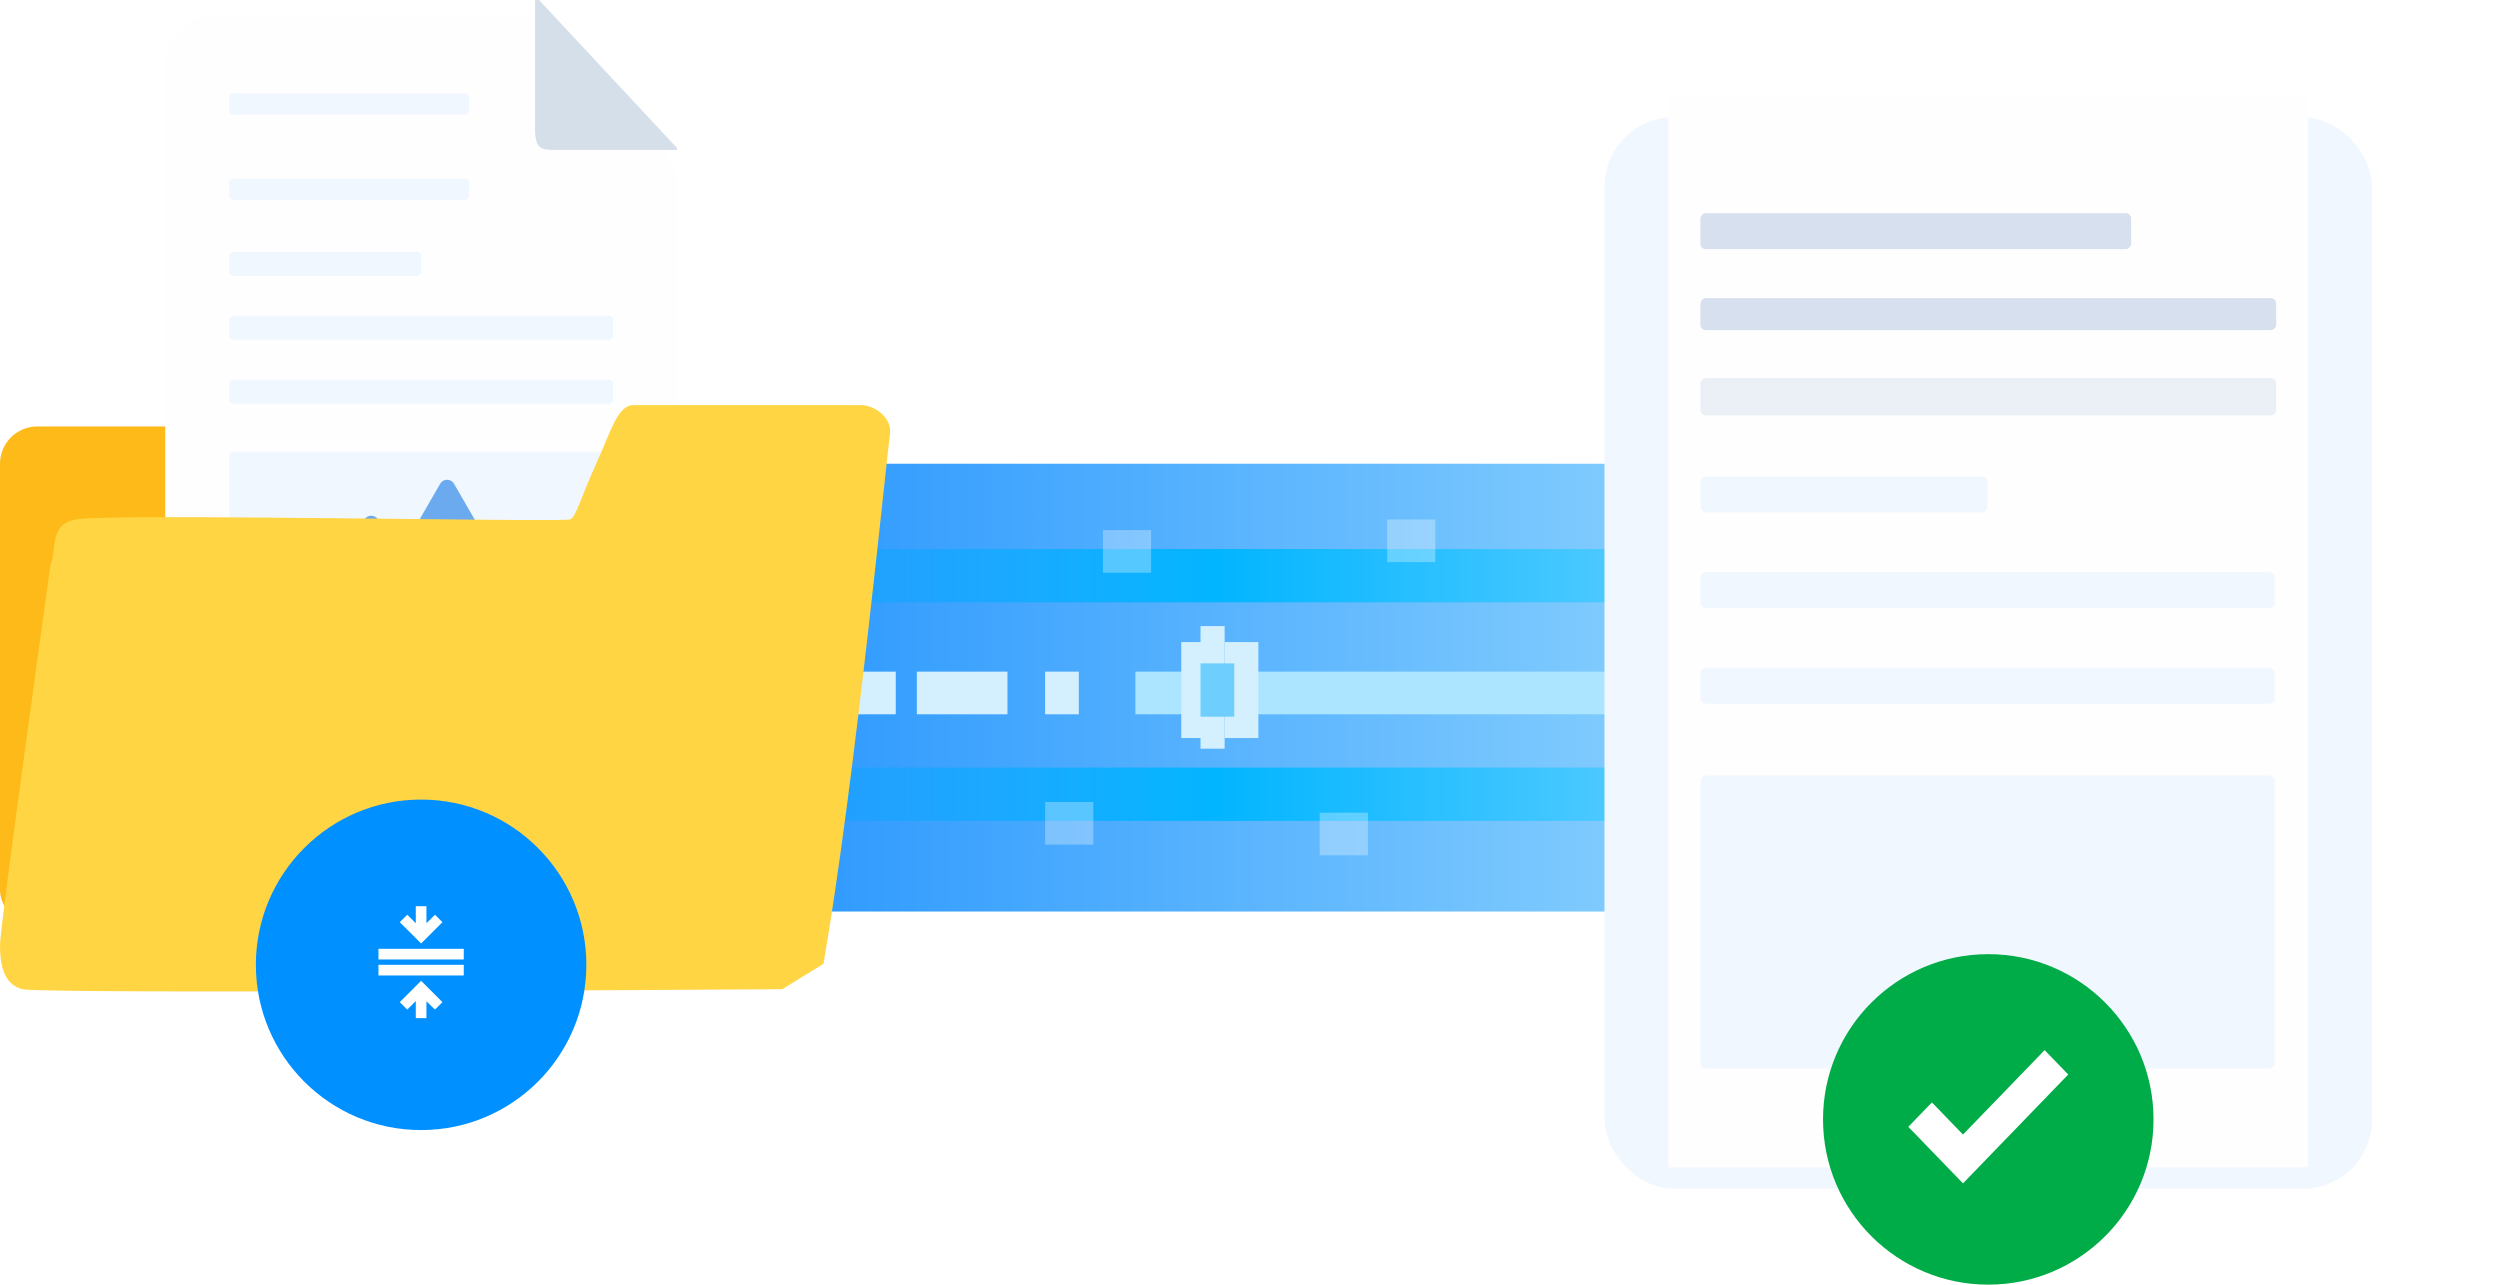 <svg width="469" height="241" viewBox="0 0 469 241" fill="none" xmlns="http://www.w3.org/2000/svg">
<rect x="84" y="87" width="287.394" height="84" rx="14" fill="url(#paint0_linear_8267_26645)"/>
<rect x="97.555" y="103" width="273.838" height="10" fill="url(#paint1_linear_8267_26645)"/>
<rect x="97.555" y="144" width="273.838" height="10" fill="url(#paint2_linear_8267_26645)"/>
<rect x="97.555" y="126" width="70.493" height="8" fill="#D4F0FF"/>
<rect x="213" y="126" width="158" height="8" fill="#ABE5FF"/>
<rect x="196.062" y="126" width="6.326" height="8" fill="#D4F0FF"/>
<rect x="172" y="126" width="17" height="8" fill="#D4F0FF"/>
<rect x="221.605" y="120.453" width="4.519" height="18" fill="#D4F0FF"/>
<rect x="225.219" y="117.453" width="4.519" height="23" fill="#D4F0FF"/>
<rect x="229.742" y="120.453" width="6.326" height="18" fill="#D4F0FF"/>
<rect x="225.219" y="124.453" width="6.326" height="10" fill="#6ECFFF"/>
<rect x="206.91" y="99.453" width="9.038" height="8" fill="white" fill-opacity="0.3"/>
<rect x="141.84" y="99.453" width="9.038" height="8" fill="white" fill-opacity="0.3"/>
<rect x="387.66" y="99.453" width="9.038" height="8" fill="white" fill-opacity="0.3"/>
<rect x="459.961" y="99.453" width="9.038" height="8" fill="white" fill-opacity="0.3"/>
<rect x="196.066" y="150.453" width="9.038" height="8" fill="white" fill-opacity="0.3"/>
<rect x="123.766" y="150.453" width="9.038" height="8" fill="white" fill-opacity="0.3"/>
<rect x="440.078" y="150.453" width="9.038" height="8" fill="white" fill-opacity="0.3"/>
<rect x="367.781" y="150.453" width="9.038" height="8" fill="white" fill-opacity="0.3"/>
<rect x="247.578" y="152.453" width="9.038" height="8" fill="white" fill-opacity="0.3"/>
<rect x="260.23" y="97.453" width="9.038" height="8" fill="white" fill-opacity="0.3"/>
<rect y="80" width="55" height="94" rx="7" fill="#FEBA19"/>
<g filter="url(#filter0_d_8267_26645)">
<path d="M115 15L111.531 11.25L108.062 7.5C108.062 7.5 101.5 0 101.125 0C100.75 0 79 0 79 0H40C35.029 0 31 4.029 31 9V125.25C31 130.221 35.029 134.25 40 134.25H118C122.971 134.25 127 130.221 127 125.25V67.125V31.619C127 29.371 126.159 27.205 124.642 25.546L115 15Z" fill="#FFFEFE"/>
</g>
<path d="M101.125 0L127 27.75V28.125H103.375C101.305 28.077 100.525 27.488 100.375 24.75V0H101.125Z" fill="#D5DFEA"/>
<rect width="72" height="36.75" rx="0.75" transform="matrix(-1 0 0 1 115 84.75)" fill="#F1F7FE"/>
<path d="M68.326 97.5C68.903 96.5 70.347 96.5 70.924 97.5L79.043 111.563C79.62 112.563 78.899 113.812 77.744 113.812H61.506C60.351 113.812 59.63 112.562 60.207 111.562L68.326 97.5Z" fill="#6CAAF0"/>
<path d="M82.576 90.75C83.153 89.75 84.597 89.75 85.174 90.75L97.19 111.562C97.767 112.562 97.046 113.812 95.891 113.812H71.859C70.704 113.812 69.983 112.562 70.56 111.562L82.576 90.75Z" fill="#6CAAF0"/>
<rect width="36" height="4.5" rx="0.75" transform="matrix(-1 0 0 1 79 47.25)" fill="#F1F7FE"/>
<rect width="45" height="4" rx="0.75" transform="matrix(-1 0 0 1 88 33.5)" fill="#F1F7FE"/>
<rect width="45" height="4" rx="0.75" transform="matrix(-1 0 0 1 88 17.5)" fill="#F1F7FE"/>
<rect width="72" height="4.5" rx="0.75" transform="matrix(-1 0 0 1 115 59.25)" fill="#F1F7FE"/>
<rect width="72" height="4.5" rx="0.75" transform="matrix(-1 0 0 1 115 71.25)" fill="#F1F7FE"/>
<path d="M9.507 105.776C9.507 105.776 0 173.664 0 177.237C0 180.81 0.593 184.617 4.159 185.574C7.725 186.532 146.762 185.574 146.762 185.574L154.486 180.81C160.23 147.859 166.369 85.528 166.964 81.36C167.389 78.377 163.993 76 161.616 76H118.835C115.864 76 114.676 80.764 111.705 87.315C108.734 93.865 108.14 96.843 106.952 97.439C105.763 98.034 20.796 96.247 14.26 97.439C9.031 98.391 10.695 103.394 9.507 105.776Z" fill="#FFD544"/>
<g filter="url(#filter1_d_8267_26645)">
<rect x="301" y="18" width="144" height="201" rx="13" fill="#F1F7FE"/>
</g>
<path d="M313 18H433V219H313V18Z" fill="#FFFEFE"/>
<rect width="108" height="6" rx="0.997" transform="matrix(-1 0 0 1 427 55.93)" fill="#D7E0EE"/>
<rect width="80.796" height="6.733" rx="0.997" transform="matrix(-1 0 0 1 399.797 40)" fill="#D7E0EE"/>
<rect width="108" height="7" rx="0.997" transform="matrix(-1 0 0 1 427 70.93)" fill="#EBEFF6"/>
<rect width="107.729" height="54.986" rx="0.997" transform="matrix(-1 0 0 1 426.727 145.484)" fill="#F1F7FE"/>
<rect width="53.864" height="6.733" rx="0.997" transform="matrix(-1 0 0 1 372.867 89.375)" fill="#F1F7FE"/>
<rect width="107.729" height="6.733" rx="0.997" transform="matrix(-1 0 0 1 426.73 107.328)" fill="#F1F7FE"/>
<rect width="107.729" height="6.733" rx="0.997" transform="matrix(-1 0 0 1 426.73 125.281)" fill="#F1F7FE"/>
<circle cx="373" cy="210" r="31" fill="#00AC47"/>
<path d="M368.257 222L358 211.39L362.426 206.812L368.257 212.844L383.574 197L388 201.578L368.257 222Z" fill="white"/>
<circle cx="79" cy="181" r="31" fill="#0090FF"/>
<path d="M71 183V181H87V183H71ZM71 180V178H87V180H71ZM78 191V187.8L76.4 189.4L75 188L79 184L83 188L81.6 189.4L80 187.85V191H78ZM79 177L75 173L76.4 171.6L78 173.2V170H80V173.2L81.6 171.6L83 173L79 177Z" fill="white"/>
<defs>
<filter id="filter0_d_8267_26645" x="28" y="0" width="102" height="140.25" filterUnits="userSpaceOnUse" color-interpolation-filters="sRGB">
<feFlood flood-opacity="0" result="BackgroundImageFix"/>
<feColorMatrix in="SourceAlpha" type="matrix" values="0 0 0 0 0 0 0 0 0 0 0 0 0 0 0 0 0 0 127 0" result="hardAlpha"/>
<feOffset dy="3"/>
<feGaussianBlur stdDeviation="1.5"/>
<feComposite in2="hardAlpha" operator="out"/>
<feColorMatrix type="matrix" values="0 0 0 0 0.004 0 0 0 0 0.475 0 0 0 0 0.945 0 0 0 0.2 0"/>
<feBlend mode="normal" in2="BackgroundImageFix" result="effect1_dropShadow_8267_26645"/>
<feBlend mode="normal" in="SourceGraphic" in2="effect1_dropShadow_8267_26645" result="shape"/>
</filter>
<filter id="filter1_d_8267_26645" x="297" y="18" width="152" height="209" filterUnits="userSpaceOnUse" color-interpolation-filters="sRGB">
<feFlood flood-opacity="0" result="BackgroundImageFix"/>
<feColorMatrix in="SourceAlpha" type="matrix" values="0 0 0 0 0 0 0 0 0 0 0 0 0 0 0 0 0 0 127 0" result="hardAlpha"/>
<feOffset dy="4"/>
<feGaussianBlur stdDeviation="2"/>
<feComposite in2="hardAlpha" operator="out"/>
<feColorMatrix type="matrix" values="0 0 0 0 0 0 0 0 0 0.565 0 0 0 0 1 0 0 0 0.2 0"/>
<feBlend mode="normal" in2="BackgroundImageFix" result="effect1_dropShadow_8267_26645"/>
<feBlend mode="normal" in="SourceGraphic" in2="effect1_dropShadow_8267_26645" result="shape"/>
</filter>
<linearGradient id="paint0_linear_8267_26645" x1="371.394" y1="129" x2="84" y2="129" gradientUnits="userSpaceOnUse">
<stop stop-color="#A4E1FE"/>
<stop offset="1" stop-color="#0B84FE"/>
</linearGradient>
<linearGradient id="paint1_linear_8267_26645" x1="97.555" y1="108" x2="371.393" y2="108" gradientUnits="userSpaceOnUse">
<stop stop-color="#2192FE" stop-opacity="0.14"/>
<stop offset="0.476" stop-color="#02B5FF"/>
<stop offset="1" stop-color="#91DBFF"/>
</linearGradient>
<linearGradient id="paint2_linear_8267_26645" x1="97.555" y1="149" x2="371.393" y2="149" gradientUnits="userSpaceOnUse">
<stop stop-color="#2192FE" stop-opacity="0.14"/>
<stop offset="0.476" stop-color="#02B5FF"/>
<stop offset="1" stop-color="#91DBFF"/>
</linearGradient>
</defs>
</svg>
